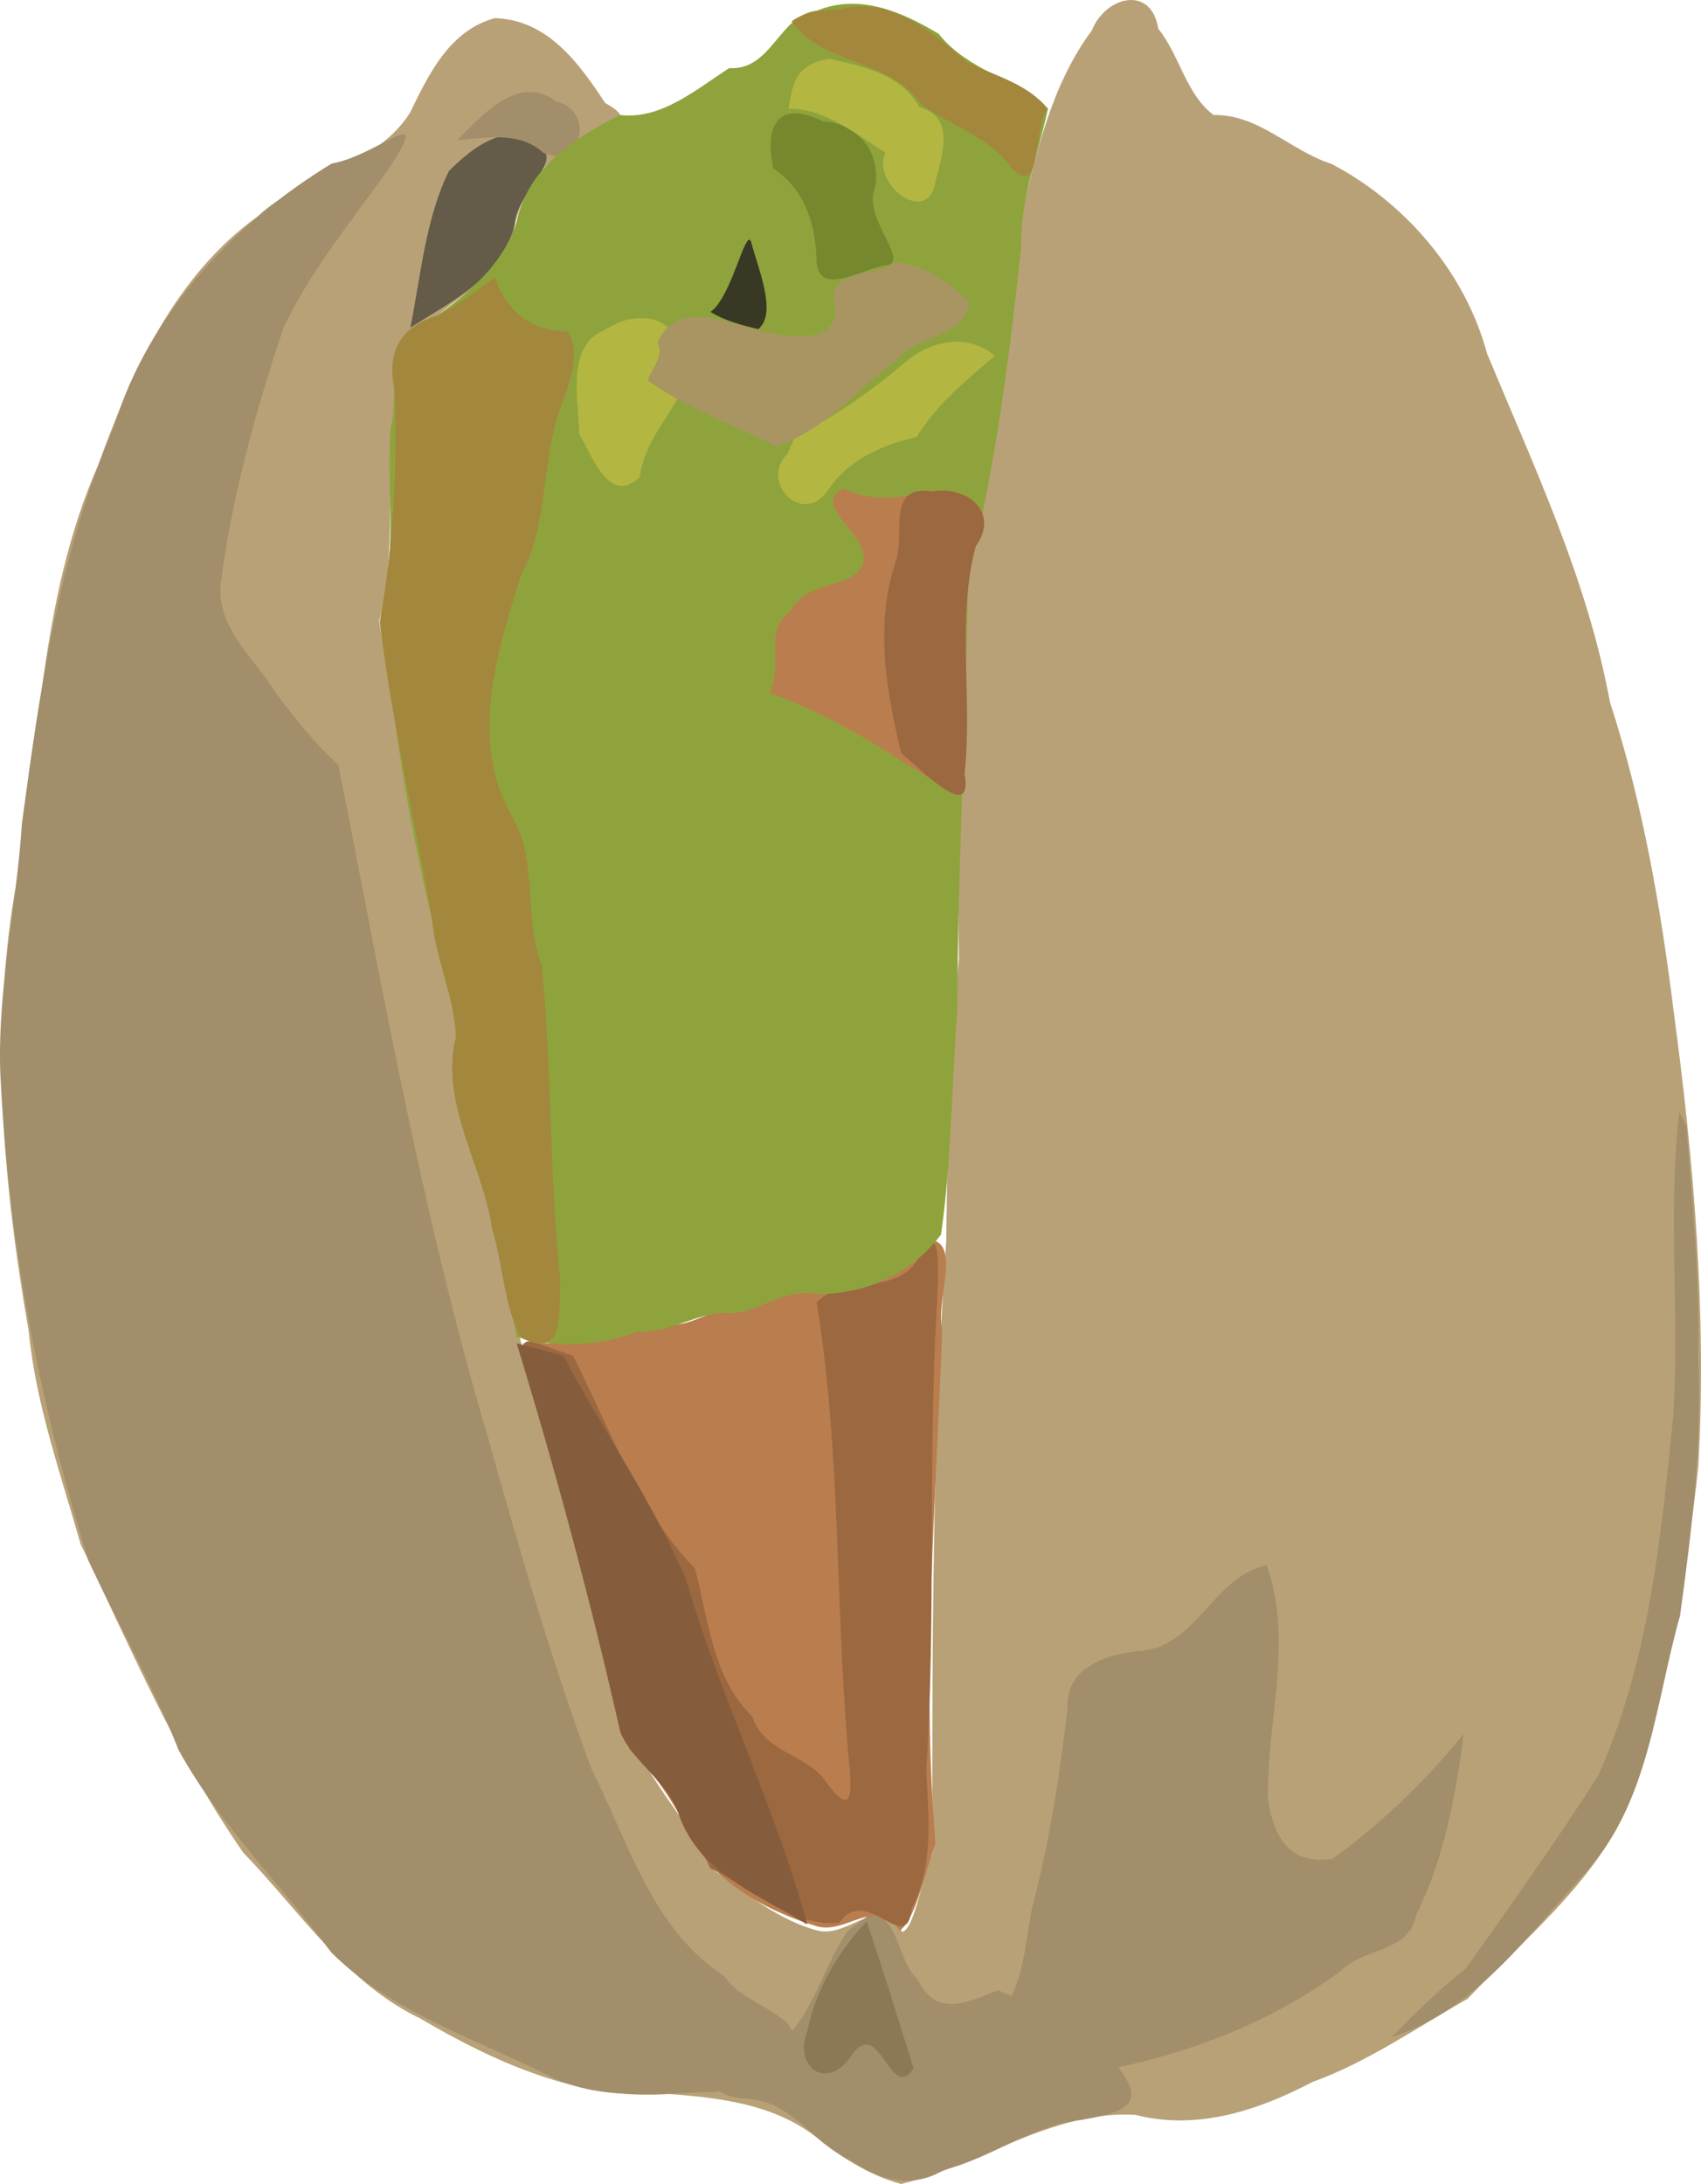 <?xml version="1.0" encoding="UTF-8"?>
<svg version="1.0" viewBox="0 0 661.43 849.27" xmlns="http://www.w3.org/2000/svg">
<g transform="translate(-33.342 -30.596)" fill-rule="evenodd">
<path d="m383.72 879.87c30.74-7.38 58.85-28.79 91.2-26.88 23.92 6.16 47.68-1.71 68.8-12.81 21.52-7.75 40.56-21.18 60.29-32.32 24.97-26.51 56.18-50.39 66.42-86.92 10.76-39.18 19.06-79.54 23.3-120.05 3.3-59.01-1.64-117.94-9.51-176.39-5.06-40.9-12.11-81.68-24.86-120.92-8.74-47.51-29.42-91.27-47.8-135.52-8.4-31.44-31.8-58.71-60.46-73.734-15.93-5.05-28.19-19.311-45.85-19.002-10.8-8.105-13.11-23.115-21.53-33.569-2.73-17.3-20.68-12.44-25.82 0.697-15.69 21.02-21.78 47.972-27.47 72.638 0.33 27.15-8.59 53.87-9.74 81.16-4.58 30.85-14.3 60.95-12.37 92.49-2.07 38.26-2.75 76.58-2.1 114.82-3.54 36.53-4.49 73.11-4.95 109.78-5.44 79.11-5.47 158.43-5.39 237.7-3.77 8.49-6.78 29.64-11.74 30.82-7.82-15.94-20.3 2.13-32.41-0.43-14.97-3.66-28.64-14.7-40.82-23.73-11.76-22.78-33.08-41.04-35.48-67.74-19.35-66-40.28-131.64-53.78-199.17-6.18-22.12-11.89-44.54-11.08-67.53-14.66-49.3-21.08-100.5-29.81-151.05 7.16-26.75 1.94-54.5 6.67-81.53 1.91-12.51-2.79-27.92 11.61-33.28 12.03-12.56 31.74-19.64 34.28-38.72 3.35-12.33 8.3-23.75 20.8-28.937 5.08-10.487 32.62-9.155 14.54-19.088-10.14-15.459-22.39-32.436-42.93-33.006-17.64 4.829-25.73 21.907-33 36.881-13.87 21.562-41.43 23.511-59.22 40.22-32.24 23.29-48.783 60.31-61.954 96.6-23.369 53-22.645 111.78-32.75 167.87-9.144 56.17-4.074 113.21 5.695 168.92 2.739 28.37 12.447 55.62 20.173 82.86 19.61 40.66 37.456 82.94 63.266 120.02 21.89 22.62 39.75 50.53 68.85 64.52 29.35 17.2 61.91 31.95 96.71 29.34 21.48 1.61 43.42 4.35 60.2 19.25 9.2 6.84 18.88 12.69 30.02 15.74z" fill="#b8a176"/>
<path d="m363.06 781.43c-12.07 17.04-14.97 42.74-37.68 49.6-17.51 4.38-20.55 14.48-0.4 15.81 16.84 1.46 24.95 17.76 39.79 24.13 10.92 7.79 23.69 10.72 35.6 3.4 18.64-4.66 33.97-17.26 53.48-19.43 15.17-2.69 26.82-5.41 13.73-21.09-12.17-13.25-29.39-22.38-46.18-29.33-12.14 4.91-24.09 10.85-31.41-4.47-7.66-6.45-7.28-26.09-18.93-24.62-2.67 2-5.33 4-8 6z" fill="#a28e6a"/>
<path d="m370.35 777.78c6.48 18.91 12.23 38.06 18.23 57.12-9.27 14.17-13.23-22.29-24.89-3.93-9.55 12.71-21.8 2.92-16.43-10.65 3.26-15.75 12.01-30.99 23.09-42.54z" fill="#8a7857"/>
<path d="m466.36 834.9c31.65-6.62 62.01-18.52 88.16-37.74 9.07-9.39 26.74-7.11 29.46-21.84 10.93-21.96 15.38-46.32 18.5-70.46-14.8 18.36-31.97 34.75-51.04 48.61-16.56 2.31-22.61-8.1-25.05-22.88-0.64-30.28 10.05-61.59-0.47-91.36-21.31 4.57-27.4 32.63-50.26 33.41-12.77 1.45-27.92 6.61-27.21 22.13-3.01 26.39-7.11 52.51-13.89 78.15-2.54 13.16-3.03 27.46-10.73 38.89 14.18 7.7 28.36 15.39 42.53 23.09z" fill="#a28e6a"/>
<path d="m686.34 463.01c-4.63 39.54 0.26 79.37-2.43 118.88-4.75 47.34-9.47 95.55-29.25 139.43-16.27 25.29-33.92 50.38-51.41 74.86-10.36 7.99-19.58 17.23-28.72 26.57 32.89-10.57 53.36-40.22 75.83-64.56 24.34-27.18 26.68-65.5 36.24-99.22 4.62-33.55 8.76-67.06 7.03-101.01 0.8-29.9-2.28-60.15-4.61-89.58-0.89-1.79-1.79-3.58-2.68-5.37z" fill="#a28e6a"/>
<path d="m164.96 328.11c17.3 87.9 32.8 176.3 58.36 262.28 12.07 43.13 24.61 86.4 40.1 128.36 14.48 28.4 23.34 62.01 51.64 80.31 5.97 10.27 27.57 14.51 26.63 23.9-5.8 10.42-18.46 19-30.03 21.09-22.25 0.41-45.61 4-66.06-6.88-28.5-14.22-60.67-24.53-83.49-47.4-19.54-26.39-43.49-49.82-59.32-78.67-9.961-25.34-23.577-49.09-35.007-73.59-18.66-59.8-30.734-121.57-34.028-184.17-2.338-34.23 5.924-68.36 8.116-102.55 7.044-52.42 14.548-105.37 35.767-154.29 13.383-43.53 46.402-79.07 84.722-102.32 18.11-3.094 40.62-25.645 21.46 2.99-14.05 19.73-29.95 39.1-40.25 60.89-10.91 32.59-20.21 66.25-24.48 100.22-1.28 17.16 13.81 28.86 22.05 42.57 7.39 9.62 14.81 19.09 23.82 27.26z" fill="#a28e6a"/>
<path d="m192.92 157.97c4.06-20.37 5.92-42.48 15.02-60.935 9.35-9.322 24.2-21.048 36.02-8.343 7.74 4.524-10.43 18.328-10.46 29.298-5.15 20.47-24.06 29.5-40.58 39.98z" fill="#655b49"/>
<path d="m211.15 85.046c9.96-9.736 23.57-25.92 38.43-15.02 15.48 3.613 9.8 26.845-5.02 19.954-9.34-8.498-22.02-5.683-33.41-4.934z" fill="#a28e6a"/>
<path d="m236.67 552.95c17.84 0.61 35.9-2.55 52.26-9.73 9.58 8.1 22.47-6.98 34.33-3.49 10.35-10.2 27.87-4.12 41.02-9.87 13.86 0.72 22.76-7.77 31.6-17.02 10.92 2.14 1.17 24.34 3.84 34.49-2.31 66.63-8.18 133.46-2.63 200.07-4 10.63-7.43 29.12-13.88 33.95-9.99-14.06-21.09 2.52-33.32-2.03-16.55-5.1-34.65-14.56-44.68-29.06-7.61-14.17-15.02-28.48-27.22-39.32-13.2-48.5-22.96-97.91-38.44-145.73-0.96-4.09-1.92-8.18-2.88-12.26z" fill="#ba7d4e"/>
<path d="m256.11 557.81c14.55 28.26 24.87 59.46 47.4 82.64 5.5 20.1 6.63 42.2 22.32 57.6 4.67 13.73 19.17 14.15 27.53 23.85 13.98 19.81 10.64 1.01 9.54-12.77-4.76-57.31-2.66-115.11-11.99-171.98 9.26-10.66 30.36-2.66 39-16.29 10.35-20.22 8.07 7.76 7.73 17.05-3.52 60.36-0.29 120.9-4.12 181.26 0.88 18.25 3.01 36.68-5.68 53.55-1.84 19.34-17.7-9.91-28.05 5.55-18.93 1.87-33.83-13.54-50.2-21.15-7.84-15.94-14.45-32.77-29.17-43.75-7.94-44.31-27-85.72-35.24-130.04 0.08-8.93-16.31-35.1-3.63-30.66 4.86 1.71 9.71 3.42 14.56 5.14z" fill="#9b6840"/>
<path d="m252.47 557.81c15.43 29.27 34.81 56.77 47.69 87.18 13.26 45.58 34.66 88.18 47.1 134.01-18.68-11.52-41.8-19.94-49.8-42.34-4.3-13.21-17.73-20.5-22.88-32.35-11.5-50.96-25.07-101.41-40.34-151.36 6.07 1.62 12.15 3.24 18.23 4.86z" fill="#865d3c"/>
<path d="m234.24 550.52c16 4.1 31.79 3.74 47.32-2.11 12.52 0.69 24.48-8.37 35.64-7.13 10.06 0.34 21.12-10.25 34.5-7.49 18.8-0.11 36.19-7.95 47.53-23.09 4.14-27.96 4.1-58.54 6.4-87.52 0.1-55.91 3.37-111.86 4.12-167.65 10.44-42.28 16.12-85.76 20.67-128.99-0.44-18.46 6.65-35.81 10.42-53.647-13.03-11.832-31.33-15.012-42.53-29.168-14.39-8.585-30.67-15.746-47.34-8.974-14.57 1.506-17.45 23.313-34.09 22.343-12.86 8.238-26.35 20.108-42.54 18.23-17.6 8.923-35.61 20.457-40.05 41.176-5.58 18.91-23.02 31.71-38.6 41.99-13.17 6.73-7.07 25.73-10.37 38.05-1.82 20.99 1.84 42.12-2.13 62.96 0.73 51.97 11.73 102.96 23.87 153.27 10.88 16.35-2.25 35.66 7.06 52.59 9.01 27.9 15.31 56.25 20.12 85.16z" fill="#8fa33c"/>
<path d="m405.6 340.26c-23.42-14.8-46.56-31.01-72.92-40.1 5.33-13.85-2.42-24.17 7.78-31.71 6.79-12.34 23.16-8.7 27.94-17.54 5.67-11.19-21.33-24.08-6.84-30.21 10.27 5.37 23.07 3.36 34.95 0.93 15.21-1.41 22.82 8.78 14.63 22.34-6.36 26.02-1.29 53.42-4.73 79.99-0.27 5.43-0.54 10.87-0.81 16.3z" fill="#ba7d4e"/>
<path d="m383.72 323.25c-5.88-24.67-10.36-50.53-1.79-75.11 3.16-10.6-3.9-29.33 14.04-26.42 13.35-2.39 26.31 8.12 16.76 21.34-7.57 28.67-1.09 59.01-4.31 88.37 3.52 19.63-16.51-1.38-23.2-6.68l-1.5-1.5z" fill="#9b6840"/>
<path d="m282.85 154.32c14.57-0.07 18.75 15.99 15.8 27.95-5.73 11.47-14.63 20.05-16.54 33.83-11.87 11.27-18.34-8.05-23.57-16.81-0.13-12.38-4.47-30.27 6.29-38.39 5.9-3.25 10.92-6.8 18.02-6.58z" fill="#b4b642"/>
<path d="m342.4 200.5c16.02-8.03 30.6-18.48 43.96-29.88 9.83-7.79 23.53-10.32 33.82-1.72-11.09 9.68-22.64 18.84-30.38 31.6-14.16 3.35-26.86 8.96-35.08 21.52-9.84 12.96-26.15-4.26-15.12-14.99 0.94-2.18 1.87-4.35 2.8-6.53z" fill="#b4b642"/>
<path d="m285.28 178.63c15.35 10.87 33.2 17.01 49.83 25.52 19.06-6.24 31.74-22.37 47.4-34.03 5.53-8.46 25.61-7.83 27.92-21.81-7.16-7.76-18.18-14.95-29.19-15.72-8.48 6.13-27.72 2.19-23.04 18.2 0.35 14.77-20.76 10.65-30.58 8.04-12.92-3.16-31.72-11.54-38.69 5.21 3.02 5.03-2.42 9.72-3.65 14.59z" fill="#a89561"/>
<path d="m225.73 138.52c5.25 13.92 13.85 20.56 28.31 21.05 6.61 9.65-1.62 24.87-4.75 35.87-5.17 19.58-3.58 40.51-13.27 58.66-9.56 30.1-20.61 65.38-3.14 94.68 9.55 17.03 4.13 38.84 11.08 57.11 4.13 40.89 2.86 81.92 7.29 122.75-0.89 11.5 2.37 31.17-15.19 22.18-6.61-11.13-7.12-28.73-11.38-42.36-3.66-25.18-20.36-48.53-14.12-74.49-0.29-15.44-7.97-30.39-9.21-46.19-6.8-38.39-15.64-76.68-20.35-115.29 5.32-29.79 6.9-59.82 5.84-90.06-3.35-14.95 2.1-24.79 16.85-29.23 7.93-4.01 14.88-9.48 22.04-14.68z" fill="#a3873c"/>
<path d="m341.19 38.864c12.11 17.391 38.22 14.369 50.39 32.317 11.72 8.433 26.54 12.676 35.22 24.841 12.19 12.158 7.77-15.989 14.04-23.129-8.37-10.04-20.63-12.714-31.6-18.23-13.64-11.711-30.13-25.852-49.26-20.329-6.75 0.326-13.07 0.397-18.79 4.53z" fill="#a3873c"/>
<path d="m309.59 151.89c8.28-5.72 13.51-32.5 15.77-27.45 2.5 10.09 10.48 27.92 2.81 34.17-6.46-1.65-12.84-3.18-18.58-6.72z" fill="#383824"/>
<path d="m333.89 95.984c12.13 8.206 16.25 20.536 16.92 34.636-0.34 17.16 18.73 3.55 28.05 3.04 7.46-2.69-10.54-19.11-5.08-30.56 1.9-13.486-6.77-24.467-20.44-25.346-16.8-8.239-22.83 0.816-19.45 17.525v0.705z" fill="#76882d"/>
<path d="m339.97 72.893c14.75-0.076 25.7 9.806 37.68 17.015-5.35 11.912 14.41 27.342 18.92 13.702 1.84-9.874 9.8-27.061-5.75-31.35-6.98-12.751-21.76-15.8-35.05-18.812-12.43 2.338-14.01 7.796-15.8 19.445z" fill="#b4b642"/>
</g>
</svg>
